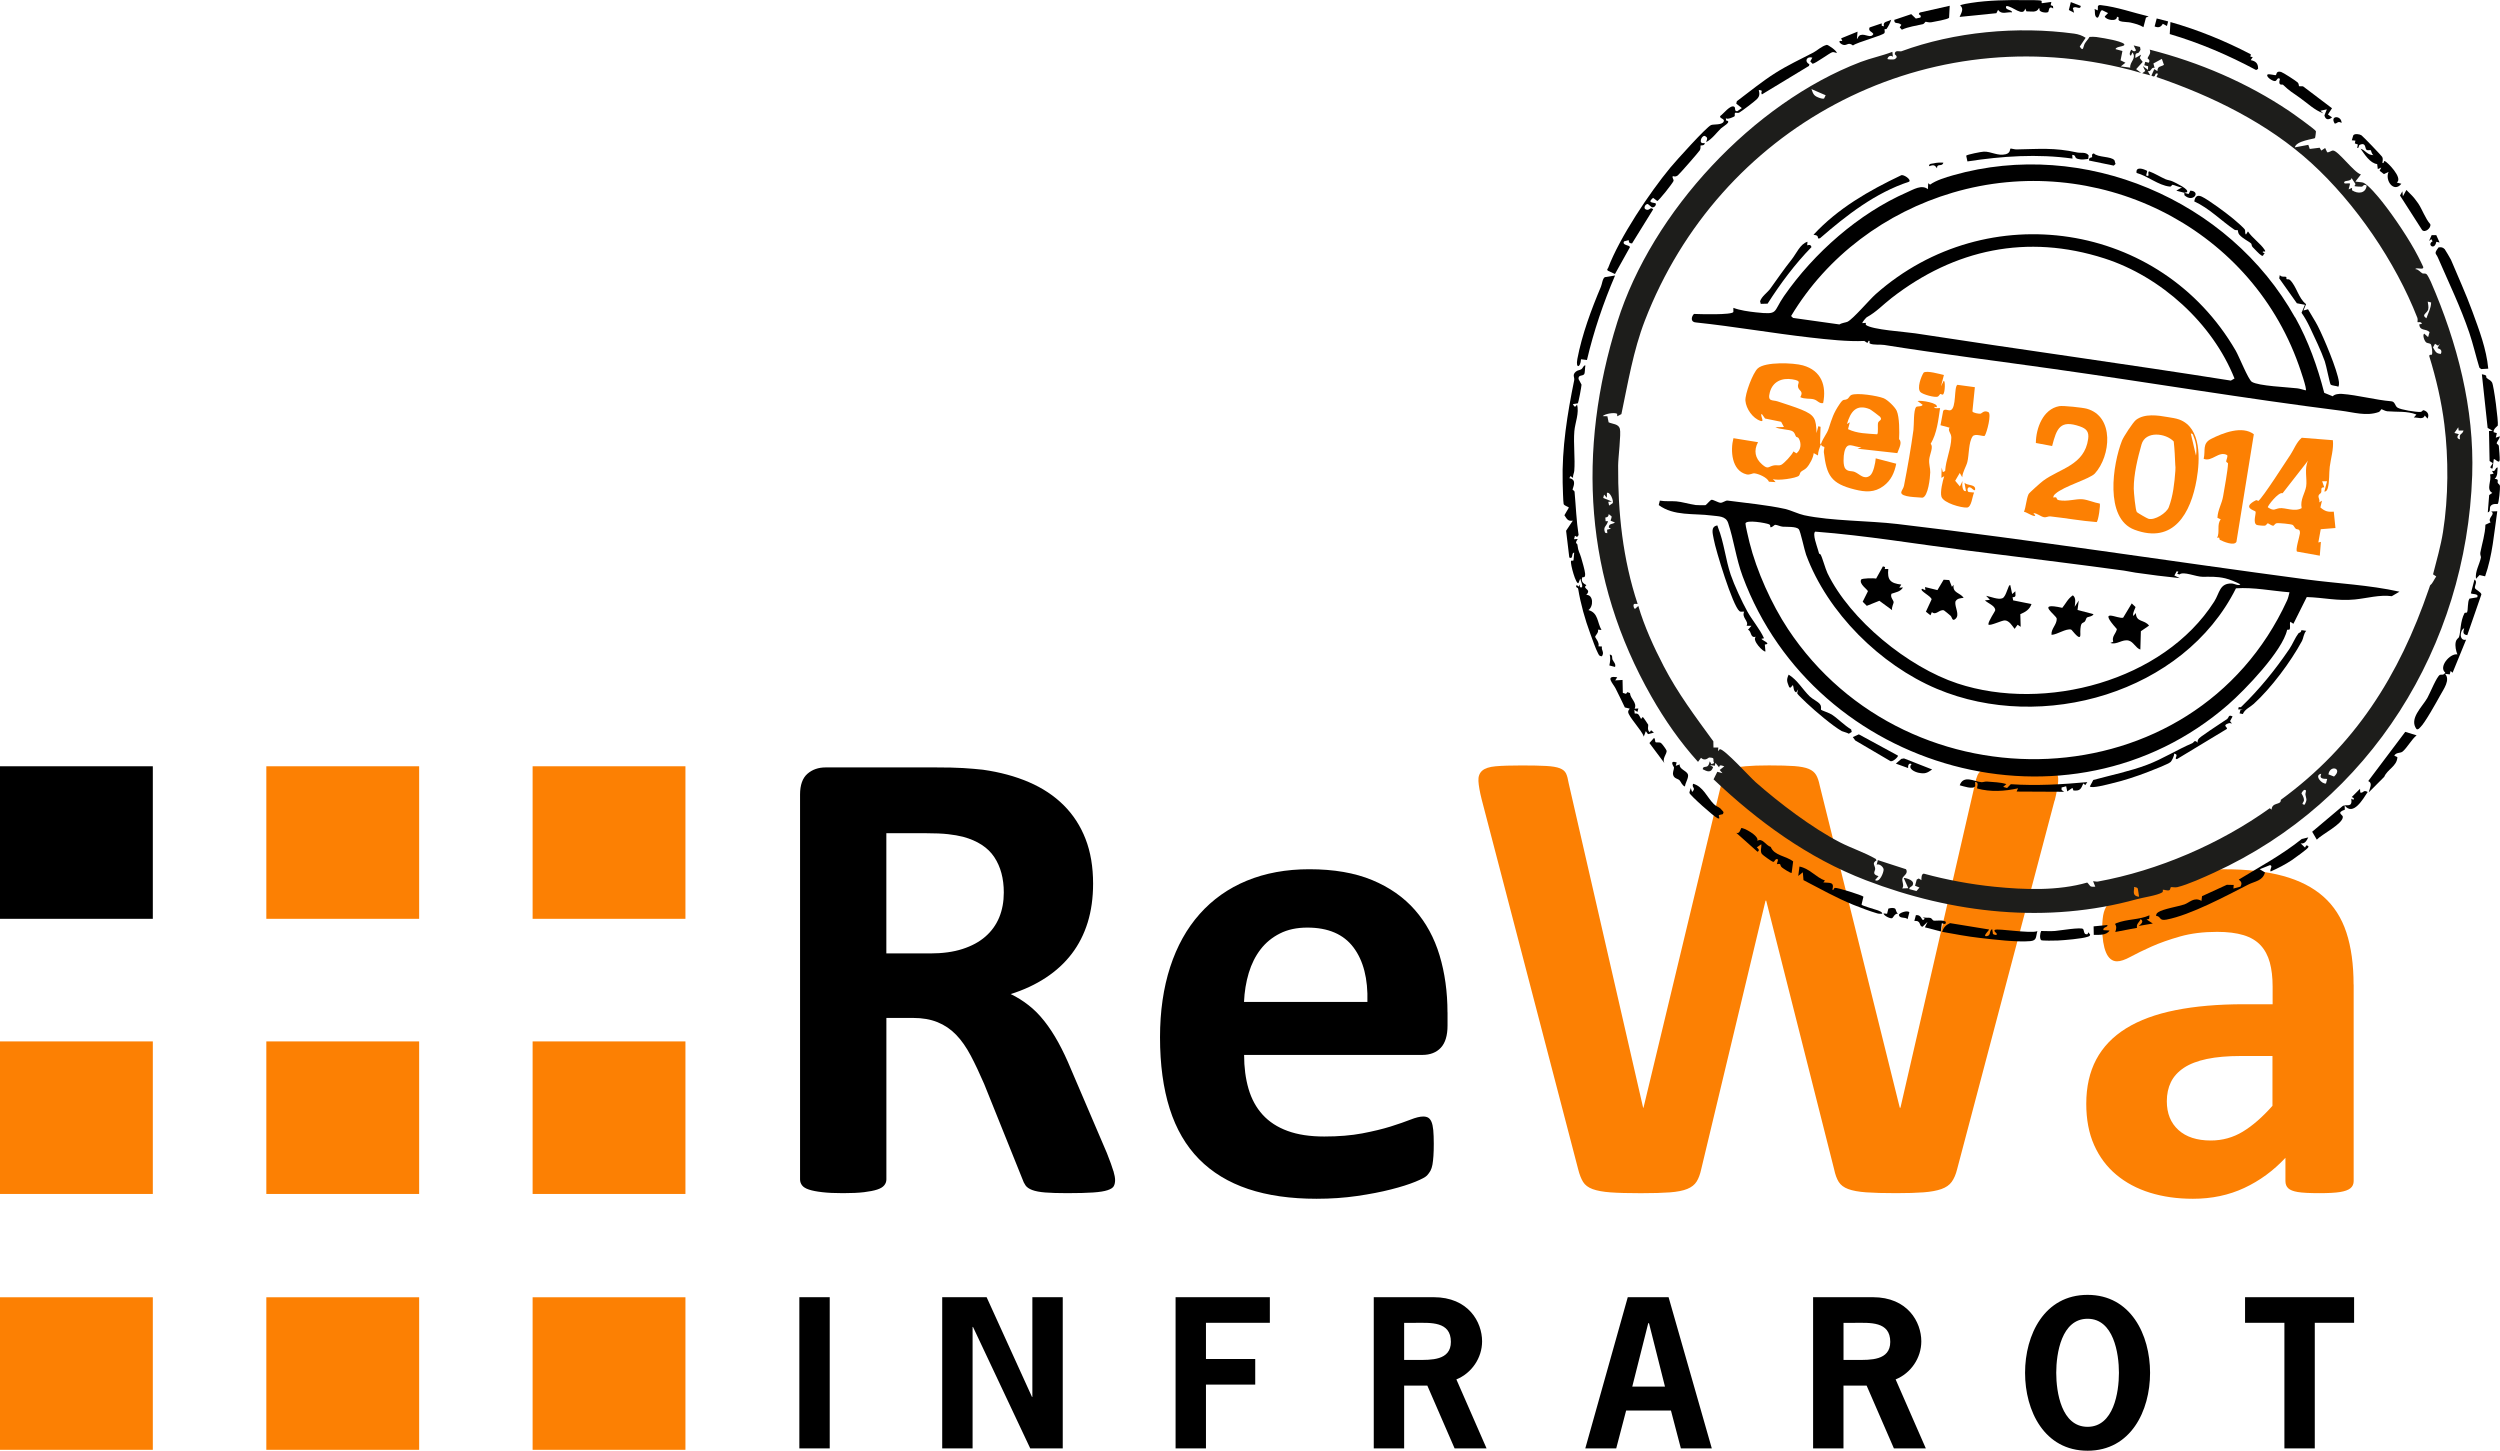 <svg xmlns="http://www.w3.org/2000/svg" id="Ebene_1" data-name="Ebene 1" viewBox="0 0 632.77 367.19"><defs><style>      .cls-1 {        fill: #1d1d1b;      }      .cls-2 {        fill: #fc8003;      }    </style></defs><g><g><path class="cls-2" d="M520.07,202.61c.5-2.05.79-3.66.87-4.85.09-1.19-.18-2.09-.79-2.7-.61-.6-1.6-.98-2.95-1.12-1.36-.14-3.25-.21-5.69-.21-2.6,0-4.62.07-6.07.21-1.44.14-2.54.39-3.32.75-.78.36-1.3.86-1.58,1.49-.28.64-.5,1.4-.66,2.28l-18.86,81.91h-.17l-20.27-81.58c-.22-1.1-.52-1.99-.91-2.65-.39-.66-1.01-1.17-1.87-1.53-.86-.36-2.08-.59-3.65-.71-1.58-.11-3.7-.17-6.36-.17-2.49,0-4.48.07-5.98.21-1.5.14-2.67.39-3.53.75-.86.36-1.47.87-1.83,1.54-.36.66-.65,1.52-.87,2.57l-19.6,81.58h-.09l-18.85-82.16c-.17-1.05-.39-1.87-.66-2.45-.28-.58-.81-1.02-1.58-1.32-.78-.3-1.92-.5-3.45-.58-1.52-.09-3.59-.13-6.19-.13-2.82,0-5.02.07-6.6.21-1.58.14-2.71.51-3.41,1.12-.69.61-1.01,1.48-.95,2.61.06,1.13.33,2.7.83,4.68l24.42,93.6c.33,1.33.75,2.39,1.24,3.19s1.3,1.41,2.41,1.82c1.11.41,2.62.69,4.53.83,1.91.14,4.47.21,7.68.21,3.04,0,5.5-.07,7.35-.21,1.85-.14,3.33-.43,4.4-.87,1.08-.44,1.87-1.06,2.37-1.87.5-.8.88-1.83,1.16-3.11l16.28-67.98h.17l17.19,67.98c.28,1.33.66,2.39,1.16,3.19s1.3,1.41,2.41,1.82c1.1.41,2.61.69,4.52.83,1.91.14,4.44.21,7.6.21,2.82,0,5.15-.07,6.98-.21,1.82-.14,3.32-.42,4.48-.83,1.16-.41,2.04-1.02,2.61-1.82.58-.8,1.04-1.86,1.37-3.19l24.67-93.35ZM595.71,249.2c0-5.08-.61-9.48-1.82-13.18-1.22-3.7-3.16-6.73-5.82-9.08-2.65-2.35-6.05-4.09-10.17-5.22-4.13-1.13-9.09-1.7-14.91-1.7-3.26,0-6.43.26-9.51.79-3.07.52-5.91,1.2-8.51,2.03-2.6.83-4.88,1.73-6.81,2.7-1.94.97-3.29,1.85-4.07,2.65-.78.8-1.3,1.7-1.58,2.69-.28,1-.42,2.35-.42,4.07,0,1.27.09,2.43.25,3.48.17,1.05.4,1.93.71,2.65.3.72.69,1.27,1.16,1.66.47.38,1.01.58,1.62.58.89,0,2.04-.39,3.45-1.16,1.42-.77,3.17-1.63,5.27-2.57,2.11-.94,4.53-1.79,7.27-2.57,2.74-.77,5.85-1.16,9.35-1.16,2.66,0,4.89.28,6.69.83,1.8.55,3.24,1.41,4.32,2.57,1.08,1.16,1.85,2.61,2.33,4.35.47,1.74.71,3.77.71,6.1v4.47h-7.22c-6.59,0-12.38.5-17.36,1.5-4.98.99-9.15,2.53-12.5,4.6-3.35,2.08-5.87,4.7-7.56,7.87-1.69,3.18-2.53,6.93-2.53,11.23,0,3.98.66,7.46,1.99,10.45,1.33,2.98,3.2,5.49,5.61,7.5,2.41,2.02,5.26,3.54,8.55,4.56,3.29,1.02,6.91,1.53,10.84,1.53,4.76,0,9.09-.91,13-2.74,3.9-1.82,7.38-4.36,10.42-7.63v5.89c0,.77.24,1.38.71,1.82.47.44,1.27.76,2.41.95,1.13.19,2.95.29,5.44.29,2.33,0,4.09-.1,5.27-.29,1.19-.19,2.06-.51,2.61-.95.55-.44.83-1.05.83-1.82v-49.74ZM575.19,279.88c-2.55,2.87-5.05,5.06-7.52,6.55-2.46,1.49-5.16,2.24-8.1,2.24-3.49,0-6.22-.88-8.18-2.65-1.96-1.77-2.95-4.2-2.95-7.29,0-1.82.35-3.44,1.04-4.85.69-1.41,1.79-2.61,3.28-3.61,1.5-.99,3.44-1.74,5.82-2.24,2.38-.5,5.26-.75,8.63-.75h7.97v12.6Z"></path><path d="M281.81,296.42c-.28-.97-.83-2.5-1.66-4.6l-9.05-21.14c-1.05-2.54-2.13-4.82-3.24-6.84-1.11-2.02-2.28-3.81-3.53-5.39-1.25-1.58-2.57-2.92-3.99-4.02-1.41-1.11-2.92-2.05-4.52-2.82,3.32-1.05,6.28-2.43,8.89-4.15,2.6-1.71,4.79-3.73,6.56-6.05,1.77-2.32,3.11-4.96,4.03-7.92.91-2.95,1.37-6.23,1.37-9.82,0-4.25-.63-8.03-1.91-11.32-1.27-3.28-3.12-6.14-5.53-8.54-2.41-2.4-5.34-4.35-8.8-5.84-3.46-1.49-7.35-2.54-11.67-3.15-1.49-.17-3.15-.3-4.98-.42-1.83-.11-4.15-.16-6.98-.16h-27.82c-1.83,0-3.37.53-4.61,1.61-1.24,1.08-1.87,2.84-1.87,5.26v97.41c0,.55.17,1.05.5,1.49.33.44.91.81,1.74,1.08.83.28,1.95.5,3.37.66,1.41.17,3.17.25,5.27.25s3.93-.08,5.32-.25c1.39-.17,2.49-.39,3.32-.66.83-.27,1.43-.63,1.79-1.08.36-.44.54-.94.54-1.49v-40.87h6.81c2.33,0,4.37.36,6.15,1.08,1.77.72,3.34,1.78,4.7,3.19,1.36,1.41,2.58,3.16,3.69,5.26,1.11,2.1,2.24,4.5,3.41,7.21l9.64,23.96c.22.67.5,1.23.83,1.7.33.47.9.86,1.7,1.16.8.3,1.89.51,3.28.62,1.38.11,3.24.17,5.56.17,2.77,0,4.96-.06,6.56-.17s2.82-.3,3.65-.58c.83-.27,1.36-.62,1.58-1.03.22-.42.33-.93.33-1.54,0-.55-.14-1.31-.42-2.28M252.91,232.2c-.78,1.88-1.94,3.5-3.49,4.85-1.55,1.36-3.49,2.4-5.81,3.15-2.32.75-5.04,1.12-8.14,1.12h-11.13v-30.43h9.8c2.49,0,4.44.09,5.85.25,1.41.16,2.67.38,3.78.66,3.65,1,6.28,2.71,7.89,5.14,1.61,2.43,2.41,5.42,2.41,8.96,0,2.32-.39,4.42-1.16,6.3M366.37,256.25c0-5.19-.67-10.01-2-14.43-1.33-4.42-3.41-8.25-6.23-11.48-2.83-3.23-6.44-5.76-10.84-7.59-4.4-1.82-9.7-2.74-15.9-2.74-5.87,0-11.14.97-15.82,2.9-4.68,1.93-8.65,4.74-11.92,8.42-3.27,3.67-5.76,8.15-7.48,13.43-1.71,5.28-2.57,11.21-2.57,17.78,0,6.91.82,12.93,2.45,18.08,1.63,5.14,4.11,9.4,7.43,12.77,3.33,3.37,7.46,5.88,12.42,7.55,4.96,1.66,10.73,2.48,17.32,2.48,3.65,0,7.08-.24,10.3-.71,3.21-.47,6.07-1.02,8.55-1.66,2.49-.63,4.54-1.28,6.15-1.94,1.61-.66,2.59-1.19,2.95-1.58.36-.39.65-.79.88-1.2.22-.41.38-.92.5-1.53.11-.61.19-1.34.25-2.2s.09-1.89.09-3.11c0-1.39-.05-2.53-.13-3.44-.09-.91-.24-1.62-.46-2.12-.22-.5-.5-.84-.83-1.04-.33-.19-.75-.29-1.24-.29-.83,0-1.91.26-3.24.79-1.33.52-3,1.1-5.02,1.74-2.03.63-4.42,1.21-7.19,1.74-2.77.52-5.98.79-9.63.79s-6.69-.47-9.26-1.41c-2.58-.94-4.68-2.31-6.32-4.11-1.63-1.79-2.82-3.98-3.57-6.55-.75-2.57-1.12-5.43-1.12-8.58h45.1c1.99,0,3.56-.61,4.69-1.82,1.13-1.21,1.7-3.09,1.7-5.64v-3.31ZM314.87,253.6c.11-2.59.51-5.04,1.2-7.34.69-2.29,1.69-4.28,2.99-5.97,1.3-1.69,2.93-3.03,4.9-4.02,1.96-1,4.28-1.49,6.94-1.49,5.26,0,9.15,1.67,11.67,5.01,2.52,3.35,3.7,7.94,3.53,13.8h-31.23Z"></path></g><g><path d="M210.01,328.33h-7.69v38.27h7.69v-38.27ZM238.48,328.33v38.27h7.69v-30.75h.1l14.49,30.75h8.23v-38.27h-7.69v25.24h-.1l-11.48-25.24h-11.24ZM321.41,328.33h-23.86v38.27h7.69v-16.14h12.47v-6.49h-12.47v-9.15h16.17v-6.49ZM347.71,328.33v38.27h7.69v-15.89h5.87l6.9,15.89h8.09l-7.64-17.46c3.89-1.58,6.51-5.46,6.51-9.64,0-4.87-3.45-11.17-12.27-11.17h-15.13ZM355.4,344.22v-9.4h2.86c3.79,0,8.97-.44,8.97,4.82,0,4.77-5.12,4.57-8.47,4.57h-3.36ZM422.35,328.33h-10.35l-10.75,38.27h7.83l2.51-9.59h11.34l2.51,9.59h7.83l-10.94-38.27ZM421.42,350.96h-8.28l4.04-16.04h.2l4.04,16.04ZM458.91,328.33v38.27h7.69v-15.89h5.86l6.9,15.89h8.08l-7.64-17.46c3.89-1.58,6.5-5.46,6.5-9.64,0-4.87-3.45-11.17-12.27-11.17h-15.13ZM466.61,344.22v-9.4h2.86c3.79,0,8.97-.44,8.97,4.82,0,4.77-5.13,4.57-8.48,4.57h-3.35ZM528.38,327.74c-10.94,0-15.82,10.09-15.82,19.73s4.88,19.72,15.82,19.72,15.82-10.08,15.82-19.72-4.88-19.73-15.82-19.73M528.38,333.79c6.6,0,7.94,8.76,7.94,13.68s-1.33,13.67-7.94,13.67-7.93-8.76-7.93-13.67,1.33-13.68,7.93-13.68M595.84,328.33h-27.6v6.49h9.96v31.78h7.69v-31.78h9.95v-6.49Z"></path><rect y="193.95" width="38.68" height="38.61"></rect><rect class="cls-2" y="263.59" width="38.68" height="38.61"></rect><rect class="cls-2" y="328.35" width="38.68" height="38.61"></rect></g><g><rect class="cls-2" x="67.41" y="193.95" width="38.68" height="38.61"></rect><rect class="cls-2" x="67.41" y="263.59" width="38.68" height="38.61"></rect><rect class="cls-2" x="67.41" y="328.35" width="38.68" height="38.61"></rect><rect class="cls-2" x="134.81" y="193.95" width="38.68" height="38.61"></rect><rect class="cls-2" x="134.81" y="263.59" width="38.68" height="38.61"></rect><rect class="cls-2" x="134.81" y="328.35" width="38.68" height="38.61"></rect></g></g><g><path class="cls-1" d="M541.37,13.28c-.41.38-1.01-.18-.88,1.4l1.45-.85-.35.85.74.99-1.66,1.84,1.29.96c-1.76-.55-3.55-.99-5.35-1.41-50.73-11.86-101.47,15.34-120.29,64.1-2.93,7.6-4.26,15.71-5.93,23.65l-1.05.56-.03-.64c-.69-.39-3.03-.04-3.66.6l1.19.03.31,1.53c.97.46,2.51.37,2.85,1.64s-.43,7.28-.44,9.31c-.07,11.92,1.18,23.69,4.94,35.03l-.69-.03c-.69-.07-.23,1.42.06,1.25l.8-.72c1.51,5.16,3.93,10.44,6.41,15.22,3.54,6.83,8.05,12.84,12.58,19.05l.03,1.57h1.23s-.08.92-.08.92l.47-.52c1.25.05,7.61,7.09,9.07,8.38,6.01,5.29,14.23,11.53,21.29,15.19,2.95,1.52,6.21,2.55,9.1,4.22l.2.36c-1.26.73-.4,1.23-.35,2.13.04.62-.97,1.38.85,1.87l-.88,1c1.18.75,2.16-1.91,2.17-2.65,0-.61-1.04-1.59-1.76-1.26l.3-1.15,7.13,2.31c.66,1.09-.7,1.66-.89,2.25-.27.82.56,1.88-.09,2.61l1.55-.05-1.16-2.62c.87.08,2.93.68,2.24,1.9-.2.36-.84.37-.82.94l1.82.49.75-.89-1.12-.45.43-1.57.51-.27.67.42c0-.5-.02-1.63.62-1.64,5.75,1.57,11.91,2.71,17.84,3.31,7.65.77,16.13,1.07,23.51-1.06.87.82.45,1.17,2.04,1.04l-.56-1.38c.38,0,.85.16,1.21.09,15.24-2.78,30.96-9.56,43.51-18.56l.46.35c.12-1.99,2.47-1.06,2.33-2.47,18.81-13.73,29.97-31.46,37.48-53.38.53-1.56.24-.67.76-1.37.4-.55.7-1.23,1.11-1.79l-.81-.54c.89-3.49,1.96-7.19,2.52-10.74,1.39-8.75,1.41-18.64.35-27.16-.72-5.85-2.09-11.67-3.82-17.3-.03-.6.49-.23.64-.42.26-.33-.02-2.12-.18-2.49-.19-.44-.85-.32-1.22-.57-.42-.28-1.04-1.83-.54-2.25l1,.88.37-1.26c-.96-.98-2.47-.19-2.61-1.96l.65-.13c-.08-.68-1.02-.33-1.1-.44-.03-.05.13-.69-.03-1.09-5.54-14.2-15.69-29.01-26.78-39.13-11.1-10.14-25.15-16.99-39.25-21.82l.38-.83c-1.12-.44-.28,1.26-1.67.48l.74-1.65.79.51c.03-1.34.76-1.03,1.65-1.58l-.53-1.52-2.14,1.16.3,1.13c-.91-.34-.81,1.12-1.74.79l.64,1.09-2.02-.53.76-.57-.6-1.24,1.29.95.03-.92-.96-.25.23-.86.87.23c.56-.68-.32-1.07-.29-1.13.22-.65.97-1.17.55-2.19,12.55,3.21,24.66,8.36,35.41,15.61.85.57,6.54,4.63,6.66,5.03.04.14-.16,1.68-.23,1.75-.22.22-4.8.68-5.1,2.35l3.41-.64.36,1.04,2.51-.31.41.72.98-.65.5,1.06c.35.19,1.03-.41,1.48-.42,1.3-.03,5.33,5.6,7.07,6.05l-1.39,1.79c.04.09,1.56.14,1.92.27,1.29.46,3.91,3.65,4.9,4.91,2.97,3.76,6.88,9.55,9.05,13.79.2.4,1.28,2.52,1.3,2.66.14.93-1.79-.04-1.99.55.82.05,1.15.71,1.75,1.06.29.17.74-.13,1.15.29.24.25.84,1.46,1.02,1.87,6.7,15.43,11.02,32.02,10.46,48.93-1.45,43.3-25.75,82.49-65.31,100.59-2.55,1.17-6.71,3.06-9.34,3.69-.57.14-1.48-.08-1.61,0-.16.09-.11.65-.43.78-.47.18-1.4-.21-1.63-.13-.03.01.17.47-.18.69-1.22.76-4.78,1.26-6.37,1.7-22.74,6.31-46.61,3.65-68.61-4.8-14.65-5.62-27.25-14.85-38.54-25.53l.95-1.91,1.31.35-.71-.81,1.17-.92c-.62-.18-1.21-.57-1.31.27l-.93-1.16-.16.74-1.22-.17.79.51c-.48,1.52-1.47,1.17-2.62.55.02-.91.86-.36,1.32-.89.26-.3.35-.74.45-1.12l.43.73.68-.29c-.51-.93.45-1.36-1.26-1.4-.21,0-1.01,1.05-2.07.08l-.75,1.02c-4.55-5.04-8.41-10.59-11.77-16.48-16.99-29.79-18.92-62.15-8.64-94.9,8.75-27.91,34.45-55.4,61.57-65.77,2.62-1,5.41-1.55,8.03-2.57l.13,1.26c-.51-.5-1.24-.16-1.38.56.08.12,1.51.18,1.75.07,1.27-.59.11-1.19.11-1.28-.05-1.19,1.31-.62,1.67-.75,13.44-4.93,29.33-6.42,43.71-4.47,1.05.14,2.05.47,2.93,1.06l-1.49,2.22c.95,1.53.88-.1,1.27-.76.35-.59.87-1.08,1.2-1.68.57-.04,1.18-.06,1.74.02,1.16.17,2.97.47,4.09.73.61.14,2.71.64,2.95,1.08.38.67-2.13.5-2.18,1.27l1.73.46-.47,2.36,1.23.61-1.17.93,2.39.32c-.21-1.45,1.71-2.34.55-3.87l-.37.83c-.65-.12-.1-1.37.1-1.51.05-.04.67.8,1.18.15l-.59-1.23,1.61.39.12.7c-.13.24-.24.5-.45.69ZM595.9,47.09s.34-.33.27-.54l-.97-1.49c-.06.84-1.6.62-1.79.92-.53.84,1.2.22,1.41.52l-.37,1.44.87-.39v.61c1.47.97,3.46.85,3.7-1.18-.78-.51-.89.23-1.23.27-.29.03-1.79-.06-1.88-.16ZM462.09,24.11l-3.6-1.56c.48,1.38.65,1.77,2.17,2.28.35.12.65.18,1.02.12l.41-.84ZM615.35,76.56l-.87-.22c.07.63.29,1.42.1,2.04-.28.92-1.83,1.29-.44,2.18.47-1.37,1.14-2.42,1.2-4.01ZM616.96,88.1l.59-1.08-.46.48-.77-.49-.51.92c.58.94.71,1.59,2,1.64.53-1.29-.74-1.31-.85-1.46ZM622.31,108.95l-.1-.8-.99,1.44,1.16.31c-.51.51-.61,1.12.27,1.3-.32-1.63.57-1.09.89-2.23h-1.23ZM407.07,127l.21.97.89-.6c.36-.58-.67-3-1.44-2.62l-.02,1.23-.71-.8-.21.85,2.21.92-.94.06ZM407.91,130.67s-.57-.38-.73-.55c-.06.63-.28.79-.86.87l.07.93h.61c-.36,1.38-1.34,1.33-.75,2.9l.57.15-.06-.9.98-.25-.54-.29c0-1.12.85-.73,1.56-1.29l-1.11-.44c.05-.34.34-.82.24-1.12ZM589.34,196l1.42.55c2.31-2.08-1.02-3.08-1.42-.55ZM587.37,196.65c-.07-.23.11-.56.15-.81-1.93.36.21,2.71,1.21,2.47l.3-1.15c-.05-.08-1.46.12-1.66-.51ZM583.64,200.07c-.4-.53-1.06.47-1.12.74-.02.09.64.82.63,1.75,0,.49-.93,1.03.17,1.12.77-1.4.37-1.5.2-2.56-.04-.22.21-.95.13-1.06ZM541.01,224.78c-.21-.21-.54-.18-.8-.27-.14,1.27-.49,2.28,1.21,2.47-.11-.41-.23-2.03-.4-2.2Z"></path><path d="M607.3,149.78l-1.92,1.12c-3.07-.42-6.31.53-9.33.83-4.37.44-7.89-.48-12.19-.61l-3.38,6.77-.78-.52c-.25.58.09,1.38-.18,1.92-.1.2-.6,0-.64.16-1.13,5.26-10.62,15.16-14.92,18.9-40.15,34.97-104.51,17-122.88-32.47-1.66-4.46-2.25-9.28-3.67-13.51-.61-1.82-2.44-1.65-4.2-1.89-4.51-.59-9.53.19-13.37-2.64l.28-1.13c1.38.25,2.77.08,4.16.19s3.13.67,4.94.93c.27.04,2.21.07,2.41.04.26-.04,1.25-1.34,1.59-1.37.44-.04,1.71.75,2.27.76s1.28-.62,1.76-.56c4.61.61,10.03,1.11,14.59,2.12,1.38.31,3.36,1.28,4.8,1.59,6.89,1.48,16.3,1.36,23.59,2.22,34.58,4.07,69.11,9.46,103.62,14.04,7.81,1.04,15.74,1.37,23.46,3.09ZM452.5,159.14c30.57,46.25,102.93,43.94,126.37-7.15.31-.67.44-1.38.62-2.08-4.48-.34-9.05-1.31-13.55-1-13.25,26.53-49.09,36.66-75.68,25.45-14.35-6.05-27.71-19.29-33.12-33.95-.43-1.16-1.43-6.03-1.87-6.49-.68-.7-3.03-.54-4.03-.61-.67-.05-1.33-.45-1.95-.48-.18,0-.72.68-1.16.62-.16-.02.15-.52-.39-.75-.81-.34-5.78-1.22-5.95-.2-.05.31.85,4.12,1.02,4.8,1.79,7.2,5.62,15.68,9.7,21.85ZM567.05,147.89c-1.16-.59-2.56-1.21-3.82-1.51-2.1-.5-3.81-.39-5.73-.39-1.69,0-4.85-1.45-5.85-.6l-.58-.15.3-.54-.43-.11-.59,1.08,1.37.66c-3.74-.38-7.48-.85-11.21-1.39-1.14-.17-2.2-.42-2.94-.52-13.11-1.78-26.3-3.39-39.47-5.06-12.88-1.63-25.71-3.81-38.65-4.8-.76.54.46,3.73.69,4.57.51,1.88.23.57.69,1.28.38.58,1.19,3.56,1.71,4.65,5.76,11.9,20.43,23.81,32.95,27.94,22.09,7.28,52.11-.6,64.95-20.74,1.39-2.19,1.33-4.66,4.42-4.57.68.02,1.78.7,2.19.2Z"></path><path d="M580.92,80.32c3.33,5.96,5.67,12.51,7.36,19.11l2.15.87c.49-.56,1.62-.65,2.36-.6,3.98.3,8.43,1.53,12.47,1.87.99.09.89,1.18,1.58,1.61.88.55,4.62,1.13,5.74,1.09.58-.02.52-.57.98-.4.98.35,1.32,1.16.87,2.09l-.71-.8c-.39,1.19-1.8.43-2.76.52l.66-.76c-2.38-.93-4.94-.6-7.4-.82-.48-.04-1.39-.55-1.46-.52-.13.05-.32.58-.68.71-3.12,1.12-6.4.06-9.5-.33-24.34-3.07-48.64-7.16-72.86-10.58-14.2-2.01-28.58-3.8-42.82-6.07-.92-.15-2.77.06-3.6-.35-.34-.17.2-.71-.32-.71l-.33.56-.78-.51c-4.09.2-9.25-.37-13.68-.87-9.66-1.1-19.25-2.79-28.92-3.81-1.41-.06-1.24-1.43-.51-2.16,1.34.06,9.58.31,9.97-.49v-1.05c1.58.62,3.92.95,5.69,1.14,5.88.63,4.23.06,7.13-4.12,7.58-10.91,18.9-20.91,31.12-26.26,1.63-.71,3.75-2.05,5.29-.79l.09-1.52.46.37c1.53-1.1,3.95-1.84,5.82-2.37,33.1-9.45,69.89,6.15,86.57,35.99ZM583.6,98.81c.41-.23-1.49-5.63-1.77-6.42-12.6-35.49-51.6-54.24-87.58-43.63-16.94,5-31.78,16-40.91,31.23l.5.48,11.74,1.65c.56-.39,1.68-.5,2.04-.68,1.47-.73,5.49-5.53,7.16-7.01,28.13-24.88,72.11-18.41,91.1,14.33.83,1.43,3.18,7.33,4.08,7.89,1.71,1.06,8.99,1.34,11.51,1.64.73.09,1.43.36,2.14.52ZM472.26,82.23c1.59,1.25,9.98,1.75,12.49,2.14,26.62,4.11,53.33,7.75,79.9,11.96l.92-.53c-5.56-13.96-18.59-25.79-32.94-30.4-19.55-6.28-37.94-2.32-53.85,10.02-2.33,1.81-3.77,3.48-6.31,4.89-.12.07-1.18,1.23-1.09,1.48l.8-.07c.17.03,0,.44.08.5Z"></path><path class="cls-2" d="M460.9,112.39c-.35.96-.73,1.84-.76,2.89l-1.08-.59c-.09,1.11-1,2.89-1.84,3.75-.45.46-.96.61-1.39.98-.26.23-.28.78-.51.99-.69.64-5.52,1.36-6.61.82l.71.8-1.68-.1c-.45-1.09-2.62-2.01-3.7-2.13-.48-.05-1.14.47-1.97.27-3.81-.94-4.13-6.06-3.32-9.16l6.22,1.01c-1.12,2.09-.77,4.06,1.03,5.63,1.58,1.39,1.52.52,3.02.24.58-.11,1.28.11,1.77-.11.75-.34,2.8-2.54,3.14-3.42l.77.49c1.18-.91,1.3-2.61.55-3.84-.17-.28-.55-.24-.65-.39-.32-.46-.22-.89-.88-1.35-.72-.51-3.38-.46-4.36-1.04l2.17-.05-.71-1.32-4.07-.83-.83-1.17c-.56.37.87,2.16-.31,1.77-1.98-.64-3.66-3.07-3.83-5.1-.14-1.67,1.87-7.07,3.14-8.2,1.91-1.71,9.02-1.42,11.41-.75,4.66,1.3,6.02,5.12,5.12,9.55-1.04.17-1.37-.69-2.37-.96s-2.35,0-3.41-.55c.89-1.53-.29-1.53-.56-2.51-.29-1.08,1.19-1.57-1.46-2s-4.97.58-5.69,3.28c-.66,2.48.66,1.87,1.98,2.31,1.82.61,4.28,1.37,5.99,2.07,3.43,1.41,3.73,2.3,3.85,5.94l.45-1.73.57.15-.13,4.08c-.08.22.23.25.23.27.64-1.77,1.48-2.46,1.97-3.97.81-2.49,1.17-3.81,2.75-6.14,1.07-1.58,1.06-.78,1.99-1.31.32-.18.57-.82.95-.98,1.48-.65,6.65.2,8.19.81,1.02.41,2.88,2.21,3.32,3.19.72,1.62.7,5.41.6,7.19.91.78-.08,2.46-.45,3.52l-10.07-1.12,1.01-.35c-2.18-.05-3.63-1.71-4.34,1.18-.23.95-.4,3.53.28,4.26.74.81,1.54.44,2.38.81,1.26.54,2.3,2.03,3.81.93.89-.65,1.4-3.29,1.47-4.39l5.19,1.36c-.45,2.27-1.31,4.21-3.19,5.62-2.33,1.75-4.64,1.57-7.3.91-6.04-1.5-7.13-3.56-7.83-9.41-.05-.43.17-1.19.13-1.29-.11-.26-.69-.03-.87-.82ZM475.12,109.92c.36-.24.07-2.38.24-2.92.18-.61,1.2-.64.49-1.52-.12-.15-2.35-1.81-2.59-1.91-3.44-1.41-4.88.65-5.78,3.75l.72-.43-.45,1.73c2.36,1.14,4.81,1.1,7.36,1.3Z"></path><path class="cls-2" d="M548.71,105.57c.94.17,1.95.28,2.86.61,5.72,2.09,5.26,10.27,4.42,15.16-1.46,8.5-5.81,16.45-15.73,12.74-7.67-2.86-5.48-16.69-3.17-22.55.38-.97,2.78-4.65,3.54-5.24,2.18-1.68,5.55-1.17,8.08-.72ZM555.82,115.31c.26-1.5.05-3.3-.55-4.69-.18-.42-.13-.87-.76-.9l1.31,5.59ZM550.2,111.75c-2.05-2.17-7.17-2.74-8.16.73-.97,3.41-1.99,7.58-1.97,11.18,0,.85.43,5.58.79,5.96.21.22,2.56,1.58,2.91,1.68,1.6.48,4.6-1.45,5.16-2.9,1.09-2.86,1.44-6.09,1.67-9.22.08-1.08,0-.81-.02-1.47-.08-2.01-.17-3.97-.39-5.96Z"></path><path class="cls-2" d="M590.47,111.42c.23,2.27-.5,4.48-.79,6.7-.2,1.56-.05,3.96-.51,5.45-.13.43-.34.88-.86.85l.68-2.6h-1.23s.53,1.52.53,1.52c-1.15,0-.55.72-.8,1.33-.12.3-.63.37-.67.97-.03.37.44,1.01.17,1.52l.72-.42-.4,1.7c1.14.98,1.92,1.2,3.39,1.06l.42,4.15-3.72.3-.61,3.35.65-.14-.28,3.49-5.74-1.03c-.54-.25.66-3.97.71-4.61.1-1.28-.74-.92-1.03-1.16-.36-.31-.5-.8-.79-.98-.37-.23-3.6-.54-4.08-.43s-.61.64-.9.64c-.33,0-1.21-.64-1.31-.62-.26.03-.34.53-.83.6-.26.04-1.79-.09-2-.2-1.06-.53-.07-3.01-.3-3.38-.17-.29-3.57-.96.03-2.82.35-.18.63.18.68.14,1.14-.84,6.85-9.81,8.14-11.72.88-1.31,1.48-3.12,2.86-4.28l7.87.62ZM574,128.4c1.61,1.07,1.76.39,2.96.23,1.44-.19,3.85,1.01,5.61-.02-.44-2.15.87-3.77,1.14-5.51.29-1.84-.53-4.56.49-6.54l-6.46,8.28c-1-.44-3.88,3.3-3.73,3.55Z"></path><path class="cls-2" d="M513.45,125.06c.17-.34,3.14-2.97,3.66-3.35,4.27-3.17,10.49-3.91,11.42-10.61.26-1.85-.46-2.61-2.1-3.18-4.96-1.72-5.86.44-7.02,4.97l-4.12-.77c.04-3.75,1.8-8.57,5.92-9.32.97-.18,5.96.36,6.98.65,7.04,1.98,6.05,11.96,2.05,16.38-1.28,1.41-7.87,3.21-10,5.15-.32.29-.51.49-.54.95,1.36-.29.41.47,1.46.68,2.12.41,4.33-.43,6.01-.24,1.39.16,2.87.85,4.27,1.08.27.15-.34,4.52-.78,4.69-3.91-.29-7.83-1.02-11.72-1.44-.53-.06-.98.32-1.62.2-.84-.16-1.69-1.02-2.66-1.03l.47.58c-.08.65-2.44-1-2.85-.9.53-1.28.6-3.31,1.17-4.48Z"></path><path class="cls-2" d="M499.25,104.14c.17.39,1.61.61,2.01.57.34-.03.85-.97,2-.41.87.42-.35,5.16-.9,5.99-.28.31-2.47-.7-3.08.17-1.04,1.49-.88,4.72-1.33,6.48-.28,1.12-1.22,2.53-1.29,3.86l-.63-1.09-1.16,1.98,1.19,1.43.66-1.37c-.15.77-.09,2.78.88,2.54l-.37-2.1c.77.78,2.55.35,2.69,1.48.12.97-.82-.05-.99-.17-1-.66-1.19.81-.64,1.04l1.37.13c-.46.87-.63,3.74-1.81,3.8-1.46.08-5.96-1.15-6.46-2.76-.36-1.16.31-4,.71-5.18l-.72.42.06-2.61.31,1.17.58-.3c.15-2.8,1.51-5.6,1.56-8.42.02-1.19-.99-1.72-.45-2.54l-2.29-.62.68-3.64c.45-.66,1.29.03,1.86-.16,1.55-.51.82-5.89,1.74-6.43l4.42.6-.62,6.12Z"></path><path class="cls-2" d="M570.46,109.93l-4.4,27.21c-.59,1.11-3.33-.05-4.18-.5-.27-.14.13-.84-.71-.48.76-1.55-.15-3.34.92-4.7l-.84-.4c.08-1.99,1.13-3.57,1.44-5.46.33-1.95,1.18-6.53,1.24-8.27,0-.23-.47-.31-.46-.54.01-.5.42-1.04.26-1.59-2.14-1.2-3.86,1.8-5.96.93.51-2.2-.42-3.86,1.88-5.04,2.94-1.5,7.89-3.45,10.82-1.17Z"></path><path d="M399.55,95.95c0,.08.76,1.34.75,1.42-.02.47-.76,4.6-.96,4.73l-1.23.18c.4.83.61.83,1.04.12.63,2.07-.5,4.65-.67,6.75-.26,3.18.23,6.95-.02,10.04-.04.55-.4,1.15-.31,1.78l-.64-.48-.3.54c2.14.39.77,2.51.83,2.95,0,.05.47.16.5.56.33,3.63.45,7.29,1.02,10.9l-.39.47-.54-.3-.23.87.94-.06c-.89,1.26-.13,1.06-.09,1.44.24,1.94.55,1.85.96,3.31.27.93.96,3.27,1,4.07.06,1.3-.64.66-.73.92-.53,1.38.94,1.75,1.03,1.97.02.04-.37.3-.33.44.17.67,1.49.78.32,2,1.82-.07,1.87,2.94.54,3.84,2.53.71,2.2,3.13,3.31,5.04l-.9-.08c.26.73-.65,1.4-.71,1.84-.02.13,1.21,1.52.83,2.37l.91.07c-.27.96.69,1.33-.02,2.46-.73-.05-.71-.26-.99-.76-.55-.99-1.51-3.74-1.96-4.97-1.36-3.69-2.44-7.53-3.07-11.37-.06-.36-.81-.23-.36-.94l.48.39.32-.49v.62c1.23.59.2-1.61.09-2.13l-.45,1.12c-.61.49-2.09-4.78-1.9-5.61.03-.13.56.04.65-.16l.17-1.92c-.8-.07-.14,1.82-1.24,1.22l-.81-6.77,1.7-2.56c-1.32.2-1.5-.47-2.13-1.37l1.14-1.95c-.35-.29-1.17-.47-1.33-.88-.12-.31-.23-4.63-.25-5.42-.22-8.74,1.19-17.46,2.92-25.92.16-.77-.59-1.32.44-2.19.44-.38.97-.33,1.37-.6.45-.3.54-1.05,1.03-.95-.14.51-.08,1.82-.3,2.18-.38.61-1.57.06-1.44,1.3Z"></path><path d="M464.89,13.42c-.36-.09-.71-.29-1.11-.21-.58.12-4.39,2.95-5.01,2.93l-.58-.6.53-.95c-1.42-.44-2.11.98-.75,1.67l-.1.42-11.92,7.22c-.48-.77.64-.96-.79-1.12.23,1,.26,1.54-.47,2.31-.46.49-3.82,3.05-4.42,3.38-.49.27-.95-.08-1.12.13-.19.22.04.59-.12.83-.07.1-1.95,1.01-2.2.43l.06.64c1.64.23-.86,1.57-1.32,2.02-1.17,1.15-2.27,2.71-3.73,3.45.28-.84.5-1.14-.37-1.57-.86-.11-1.74,2.26,0,1.78.04.8-.92.54-1.06.68-.04.05.11.68-.16,1.16-.23.41-5.24,6.14-5.59,6.38-.44.31-.75.34-1.25.17-.28.48.34.83.15,1.28-.25.6-3.76,5.06-4.1,5.02l-1.05-.79c-1.18,1.06-.74,1.1.58,1.36.35.14-.06,1.2-.89,1.03l-1.02-.83c-.69-.03-1.11,1.03-.61,1.32,1.04.62,1.18-.81,1.96.03l-5.35,8.63c-.81-.09-.72-.18-.85-.84l-1.17.32c-.6,1.09,1.53.85,1.47,1.5l-3.77,6.76-1.82-.85c-.33-.37,0-.45.09-.69,2.88-7.67,10.45-19,15.74-25.39,1.28-1.55,9.16-10.33,10.33-10.78.65-.25,2.71.05,3.17-.86.41-.81-1.23-.76-.84-1.44.77-.52,2.56-2.92,3.52-2.33.42.26-.07,1.25.79,1.12l1.13-.78-1.41-1.13.15-.61c3.18-2.39,6.41-5.03,9.76-7.15,3.01-1.91,6.45-3.53,9.59-5.16,1.01-.52,2.1-1.64,3.41-1.95.29-.06,2.57,1.47,2.53,2.07Z"></path><path class="cls-2" d="M490.19,103.07s-1.37-.31-.22.26l1.08-.04c-.46,3.08-.77,6.34-2.39,9.06.8.67-.25,2.72-.36,3.92-.11,1.26.28,2.16.26,3.27-.03,1.36-.53,6.17-1.98,6.43-1.08-.15-5.48-.07-5.36-1.37.04-.4.58-1.03.69-1.63.88-4.52,1.78-9.57,2.4-14.15.17-1.25-.03-5.07.7-5.81.25-.25,1.46-.03,1.62-.56l-1.29-.95c.79-.24,5.49.48,4.84,1.57Z"></path><path d="M584.24,211.96c-.41.85-.9,1.71-1.93,1.5l1.11,1.07.29-.54c.33.01.79.11.46.57s-3.37,2.66-4.05,3.12c-1.67,1.12-3.55,2.08-5.4,2.9-.36-.45.73-1.53-.2-1.6l-2.57,1.03,1.33.81c-.55,2.14-2.59,2.24-4.2,3.06-5.66,2.89-14.61,7.71-20.73,8.88-1.99.38-1.27-.83-2.63-.95.05-.49.16-.66.56-.93,1.18-.81,5.04-1.44,6.57-1.95,1.34-.45,2.46-1.99,4.36-.91l.14-1.19,6.28-2.88,1.74.04-.08.91,1.79-.49c.46-.86.25-1.22-.43-1.78,5.4-3.28,11.01-6.31,15.95-10.28l1.66-.4Z"></path><path d="M618.77,63.06c.11.11,1.49,2.46,1.59,2.69,1.66,3.99,3.82,8.68,5.44,13.14,1.71,4.68,3.53,9.42,4,14.42l-1.79.11-.46-.37c-.89-2.91-1.57-5.92-2.54-8.8-2.25-6.62-5.22-12.72-7.97-19.08-.49-1.14-1.08-.87.17-2.55.69-.09,1.07-.05,1.55.44Z"></path><path d="M565.09,181.33l-.65,1.19.48.62c-.25-.06-.53-.17-.79-.09-1.83.57-.21.99-.5,1.45l-12.65,7.65c-.89-.12.74-1.16-.71-1.41.16.41-.6,1.87-.84,2.1-.59.56-4.59,2.09-5.64,2.5-3.06,1.19-6.31,2.25-9.5,3-.83.19-4.89,1.3-5.33.71l.87-1.63c4.53-1.24,9.21-2.18,13.61-3.84,3.92-1.47,7.56-3.81,11.43-5.46.49-.21.5-1.02,1.38-.14-.18-.96.74-1.42,1.44-1.93,1.94-1.41,4.03-2.7,6-4.06.52-.36.26-1.24,1.4-.64Z"></path><path d="M569.7,13.76l-.1.61.59.06-.51.79c1.31.25,1.9.89,1.86,2.22l-.5.29c-6.97-3.74-14.27-6.87-21.86-9.11l.18-3.04c7.03,1.99,13.88,4.79,20.34,8.17Z"></path><path d="M519.04,1.31l.58.22.07.62c-1.24-.87-1.05.72-1.29.9-.44.33-2.63.01-2.12-.86l-.28-.07c-.49,1.19-2.03.73-3.1.75l-.3-.72c-.52,2.28-3.23-.64-4.77-.63-.57,1.09,1.43.85,1.43,1.6-1.33-.14-2.63.67-3.54-.62l-.42.84-9.31.94c.42-.98,1.17-2.11.14-2.89.21-.27,2.27-.58,2.79-.66,4.34-.67,9.32-.76,13.54-.7.75.01,4-.07,4.28.2.07.07-.07.53.08.58l2.39-.32-.17.84Z"></path><path d="M434.84,133.49c1.52,3.78,1.92,8.15,3.21,11.96.87,2.57,2.86,6.87,4.2,9.29,1.22,2.22,3.16,4.43,4.24,6.81l-.65.14c.01.31,2.69,1.29.85,1.45l.16,1.74c-.48.28-3.56-2.9-2.42-3.72-1.52.43-1-1.4-2-1.76l.87-1-1.23-.02c.69-1.16-1.33-2.04-.61-3.56-.4-.08-.81.15-1.19-.14-1.7-1.29-6.03-15.47-6.51-18.22-.23-1.34-.88-3.18.92-3.47l.16.5Z"></path><path d="M528.33,197.94l-.53.77-.49-.42c-.63,1.45-.83,1.93-2.5,1.79l-.26-.66-1.31.89-.28-1.3-1.16.31v.62s.64.47.64.47l-12.02-.06.37-.82c-3.41.75-6.92.98-10.33.05-.2-.23.6-1.63-.52-1.65v1.05c-.48.93-3.12-.02-3.92-.22.96-2.71,3.73-.93,5.51-.78.41.03.89-.21,1.4-.16,1.64.16,3.32.14,4.89.64l-.8.71.99.28.94-.96c6.49.44,12.93.06,19.38-.53Z"></path><path d="M515.68,235.68c-.45,1.46-.07,2.37-1.82,2.53-3.28.3-9.28-.41-12.71-.81-3.21-.37-6.41-.97-9.59-1.55.38-1.13.95-1.72,2.01-2.2l9.87,1.61c.11.16-1.82,1.84-.6,1.69s.51-1.39,1.4-1.79l.17,1.07c-.13.32.78.43.82.42.74-.34-.94-.89-.27-1.3s9.06,1,10.71.33Z"></path><path d="M578.69,70.13c.07.06-.09.43.12.55.14.08.47-.14.83.21,1.64,1.6,2.14,4.67,4.05,6.09l-.67,1.61,1.16-.31c.78,1.41,1.71,2.76,2.45,4.2,1.51,2.93,4.99,11.16,5.38,14.22.05.43.02.78-.14,1.18-.49-.23-1.66-.24-1.97-.56-.21-.22-1.11-4.84-1.47-5.86-.96-2.71-2.52-5.93-3.76-8.57-.58-1.22-1.34-2.62-2.13-3.72l.86-2.02-2.04-.39-4.47-6.31.15-.83c.41.64,1.4.28,1.65.5Z"></path><path d="M483.21,45.99c-8.53,2.8-15.84,8.48-22.57,14.33l-.48.03c-.04-.81-.38-.79-1.15-.93,6.2-6.7,13.99-11.15,22.16-15.04.56-.35,2.69,1.07,2.04,1.61Z"></path><path d="M408.79,69.73c-2.96,6.9-5.4,14.07-7.12,21.39l-1.51-.19c-.11,2.2-1.4,2.45-.92-.07,1.17-6.18,3.55-12.56,5.97-18.29.3-.71.4-2.11,1-2.42l2.59-.42Z"></path><path d="M629.25,95.11c.07.06,0,.43.14.56.45.41,1,.51,1.36,1.12.47.79,1.65,9.99,1.46,10.92-.02.11-1.19.85-1.06,1.68l.82.24-.27,1.15,1.01-.35c0,.65-.7,1.24-.78,1.76-.03.22.49.3.54.71.07.56.27,3.1.22,3.54-.11,1.06-1.16-.37-1.49-.23l-.32,2.38c-1.22-.09,0-.95.05-1.37l-.8-.53-.15-7.59.94-.07-1.28-.72-1.46-13.58c.37.09.75.11,1.07.36Z"></path><path d="M528.53,40.24c-.96.1-1.63.25-2.62-.02s-.32-.97-1.41-1.02l.06.94c-8.83-1.24-17.83-.63-26.59.72l-.31-1.45c.12-.28,3.9-1.02,4.47-1.03,1.86-.05,3.5,1.16,5.52.66,1.28-.32,1.02-1.31,1.24-1.44.08-.04,1.05.23,1.48.22,5.73-.1,9.6-.51,15.36.77.94.21,2.23-.21,2.93.74l-.11.89Z"></path><path d="M626.44,148.86c.09.37,1.58,1,1.62,1.6l-3.57,10.3c-1.15-.11-1.09-.83-.78-1.75-1.14.45-1.34,3.35.48,2.9l-3.42,8.36-1-.88.5.44-.23.87-1.19-.16c1.43,1.5-.35,3.89-1.21,5.46-.95,1.72-3.88,7.01-5.05,8.09-.25.23-.52.67-.95.45-1.95-2.6,1.41-5.58,2.73-7.86.64-1.11,2.39-5.48,3.19-5.86.36-.17.95.21,1.36-.59-1.78-1.36,1.16-4.92,3.06-4.6-.36-.9-.62-2.12-.42-3.09.18-.87.74-1.01.83-1.28.46-1.35.29-3.95,1.39-6.06.11-.21.58-.03.66-.23.29-.69.07-2.63.6-3.45l1.94-.33c.61-1.02-1.41-.73-1.58-1.03l.91-3.47c.86.51-.02,1.56.12,2.13Z"></path><path d="M581.9,21.78c.18.18.85-.1,1.14.16l7.21,5.46-1.03,1.58,1.04.73c-.86.73-1.66.65-1.93-.5l.61-1.53-1.63.35.75.66c-2.26-.8-4.04-2.6-5.98-3.96-1.9-1.33-2.63-1.74-4.22-3.27-.21-.2-1.35.45-.79-1.51-.74-.49-.69.54-1.26.57-.66.04-2.45-1.17-1.84-1.69.49-.15,1.9.28,2.08.18.16-.09.02-1.17,1.32-.8.51.15,3.74,2.23,4.19,2.66.34.33.26.83.34.91Z"></path><path d="M461.93,222.85l-.44.5c1.62.18,2.86-.23,2.3,1.84.41.22.3-.36.64-.46.52-.15,7.03,1.9,7.22,2.23l-.48,2c.11.31,3.48,1.21,4.04,1.43.29.11,1.32.47,1.19.89-.47,0-.8.04-1.27-.1-1.68-.48-4.32-1.47-5.97-2.14-4.28-1.72-8.57-4.15-12.68-6.27l-.17-1.99-1.16.93.31-2.38c2.58.49,4.21,2.77,6.48,3.55Z"></path><path d="M583.73,159.66c-.66.69-.73,1.93-1.07,2.56-2.9,5.35-7.8,11.92-12.21,15.93-1,.91-2.23,1.32-2.77,2.58l-.83-.17.23-.87.65-.14h-1.23s.15-.59.15-.59c.2.06.47.1.63-.05,4.6-4.44,8.59-9.36,12.18-14.65.81-1.19,1.44-2.84,2.29-3.95.18-.23.66-.12.76-.82l1.22.18Z"></path><path d="M444.81,212.81c1.29-.8,2.09,1.16,3.39,1.56.85,2.21,3.86,2.24,5.66,3.66l-.38,2.91c-.22.14-2.09-1.08-2.45-1.38-.69-.57,0-1.09-1.29-.83l.3-1.16c-.74-.5-.76.6-1.25.58-.23-.01-2.6-1.68-2.83-1.99-.53-.72-.05-1.63-.16-2.48l-1.13.79c-.04.05,1.03.65.17,1.12l-5.38-4.8c.8.28.97-.59,1.26-1.19.45-.23,4.61,1.94,4.08,3.21Z"></path><path d="M568.21,58.16c.15.27-.07.89.26,1.2l.51-.79c1.01,1.6,3.23,3.11,4.2,4.64.57.9-.46.08-.48.65l.54.29c-.46.15-.28.84-.85.51-.61-.35-1.65-1.56-2.24-2.13-.27-.27-.24-.78-.34-.87-.62-.59-2.17-1.25-3.04-2.29-.34-.4-.3-1.03-.38-1.11-.06-.07-.56.08-.84-.12-3.36-2.28-6.36-5.42-10.16-7.16.18-1.15.71-1.76,1.86-1.23,1.77.82,6.35,4.25,8,5.62.61.51,2.69,2.27,2.97,2.79Z"></path><path d="M611.68,186.11c-1.26.98-2.44,3.2-3.58,4.13-.55.45-1.59.13-2.09,1.02l.79.38c-.09,2.29-2.56,3.09-3.33,4.98l-3.9,3.92c.17-1.05,1.09-2.27-.15-2.85l9.37-12.45,2.89.89Z"></path><path d="M487.39,5.51c-.17.07-.35.53-.71.61-1.79.41-3.61.64-5.31,1.4l-.54-.61.42-.62c-.93-.86-1.79.01-1.8-1.26l4.3-1.45,1.17,1.12,1.15-.26c.47-.84-.92-.55-.14-1.27l7.56-1.71-.16,3.04c-.38.44-3.67.97-4.5,1.14-.58.12-1.37-.16-1.43-.14Z"></path><path d="M632.08,129.4c-.81,5.53-1.21,11.18-3.08,16.47l-1.41-.32-.9.95c-.27-1.86.93-3.73,1.25-5.38.05-.26-.25-.72-.15-1.25.45-2.33,1.22-4.65,1.29-7.06l1.32-.61c-.97-1.08,1.41-2.07.12-2.74l1.56-.06Z"></path><path d="M602.98,39.77c.21.46.09.99.02,1.46.47.26.28-.55.59-.47.57.14,4.74,4.33,3.05,5.44l1.16.31c-1.87,2.4-4.23-.85-3.23-3.01l-1.18.57-1.09-.85.41-.82-.87.39-.16-1.26c-1.8-.21-3.17-2.45-4.2-3.89,1.27.37,1.63,1.61,3.28,1.63-.44-.18-.62-1.16-.67-1.21-.25-.19-.79.13-1.13-.17-.41-.36-.08-1.92-1.65-1.26-.45.19-.15,1-.69.78l.17-.84-.76-.27.14-.71-.91-.08.37-1.25c.33-.51,1.55-.33,2.04-.04.33.19,5.18,5.22,5.33,5.57Z"></path><path d="M460.93,179.65c.06.14,2.11.8,2.73,1.22,1.65,1.11,3.13,2.71,4.88,3.75l.15.64-.74.45c-.39-.26-1.56-.54-1.78-.66-2.33-1.32-6.64-4.98-8.86-7.07-.33-.31-2.34-2.23-2.39-2.4-.09-.35.16-.76.22-1.11l-.52.79c-.72-.31-.62-1.4-.78-1.74-.2-.41-.52,1.03-1.01.35-.47-1.3-.78-1.65-.11-3.11,2.25,1.36,3.51,3.75,5.37,5.54.68.66,2.07,1.29,2.55,1.93.5.68.17,1.18.28,1.43Z"></path><path d="M409.33,171.43l-.51.79,1.86-.12.07,3.27.81.25.34-.44.66.24c.11,1.52,1.87,2.39,1.18,3.96l.94-.06-.23.87-.79-.51.1.93c1.07-.15,1.14.58,1.61,1.36l.43-.51c.11.05,1.33,1.84,1.38,1.98.07.22-.36,1.37.4,1.88l.31-.5.73.61-1.5.39-.55-.77-.52,1.4c-.41-1.52-3.96-5.13-3.95-6.27,0-.38.24-.53.4-.82l-1.24-.3c-.75-1.61-1.55-3.22-2.35-4.82-.58-1.16-2.84-3.38.42-2.81Z"></path><path d="M543.86,4.15l-.7.3-.64,2.43c-1.02-.64-2.11-.89-3.26-1.17-.97-.24-3.66.04-2.95-1.23l-.5-.28c.13,1.43-2.88.85-3.08-.04l.84-.85-1.47-.72c-.71-.05-.72,2.33-1.44,1.81-.62-.46-.31-1.51-.52-2.14l.82.37.04-1.08c.19-.29.46-.29.77-.25,4.01.44,8.14,1.92,12.06,2.85Z"></path><path d="M457.4,62.09c.58-.12.88-.21,1.11.44-4.24,4.35-7.84,9.21-11.12,14.33l-1.73.05-.17-.68c.51-1.33,1.81-2.11,2.57-3.15,1.9-2.63,3.4-4.85,5.44-7.42,1.18-1.49,2.15-3.93,3.99-4.47l-.08.91Z"></path><path class="cls-2" d="M492.02,94.91l-.75,2.89.67-1.37c.45-.36.41,2.87-.11,3.39-.22.22-.59-.16-.69-.11-.22.11-.39.56-.68.68-.74.3-3.78-.54-4.38-1.15-.93-.95.15-3.91.81-4.93.8-.6,4.14.39,5.12.6Z"></path><path d="M610.08,49.09c.61.54,1.51,1.68,1.97,2.37,1.06,1.58,1.78,3.8,3.08,5.3.27.88-1.29,2.27-2.07,1.47l-5.6-8.74.6-1.07.13,1.27.89-1.61c.34.33.67.71,1.02,1.02Z"></path><path d="M528.38,236.45l.19-.48.46.58c-.01.4-.34.45-.65.56-1.36.48-5.91.87-7.52.94-.68.03-4.04.1-4.24-.1-.42-.44-.27-1.76.02-2.31,1.14,0,2.41.09,3.54-.01s6.6-1.01,7.06-.49c.34.37.07,1.54,1.14,1.31Z"></path><path d="M477.47,7.35c-.07.08-.42-.02-.45.03-.1.14.12.64-.04.96-.32.63-6.9,2.32-7.98,3.17-1.14-.89-1.42-.05-2.26-.12-.9-.08-1.88-1.3-.44-1l-.29-.69,4.15-1.69-.16,1.81c.19.13.23-.73.91-.95,1.25-.41,2.57.98,3.26-.27-.39-.67-1.37-.67-.97-1.65l3.08-1.04v.61s.56.15.56.15c-.36-1.33.98-1.13,1.83-1.68-.14.62-.8,1.89-1.2,2.36Z"></path><path d="M435.42,204.61s.51.55.62.68c.33.36.18.3.04.77l-.98.24c-.26.22.52,1.15-.37.79-.91-.36-7.12-5.93-7.12-6.41,0-.37.27-.84.33-1.23l.35,1.01c1.1-1.15-.19-.97.24-2.09,2.53.66,3.54,3.43,5.23,5.13.56.57,1.16.69,1.67,1.11Z"></path><path d="M597.4,200.59c.84.27.73-.83,1.88-.13-1.17,1.77-3.66,6.19-5.83,3.41l.04,1.07c-2.25.78-.54,1.24-.5,1.78.13,1.76-5.38,4.48-6.59,5.8l-1.17-2,7.7-6.49c.99-.61,2.52.6,2.21-1.88l.54.3.11-.43-.54-.29,2.09-2.08.06.94Z"></path><path d="M480.38,191.26c.16.25-1.44,1.83-2.01,1.32l-8.79-5.16-.62-.86,1.53-.69,9.89,5.38Z"></path><path d="M631.44,121.21c1.2.06.59.63.76,1.01.11.27.5.38.56.78.08.51-.29,4.37-.55,4.54-.14.09-1.26-.18-1.8.51-.44.56.14,1.34-.73,1.65l.35-4.4.79-.55c-1.67-.89-.08-3.11-.58-4.65l.92-.21-.43-.72c1.04.31.66-.77,1.45-.86-.14,1.06.09,2.06-.75,2.89Z"></path><path d="M552.86,48.79c-.68-.14-1.35-.38-2.02-.53l1.45-.85c-.7.07-1.9-.6-2.4-.63-.25-.02-.21.51-.77.44-2.86-.34-5.53-2.68-8.34-3.45-.27-1.71,1.75-1.05,2.7-.51l-.28,1.15c1.14.49.21-.7.74-1.05,1.42.51,2.82,1.4,4.13,1.99.59.26,1.29.29,1.91.6.57.28,4.3,2,3.53,2.7l-.65.14c.31.06.99.36,1.14.27l.39-.81c2.77.16.72,3.22-1.49,1.17l-.04-.63Z"></path><path d="M492.52,233.33c-.05.85-.44.48-1.02.35l-.24,2.09-4.05-1.06.66-1.37-1.25,1.22c-.81-.1-.43-.91-1.18-1.35-.29-.17-.6-.06-.9-.12l.38-1.45c1.73-.23,1.32,2.01,2.24.9l-.5-.44c.59.33,1.45.07,1.96.24.36.11.5.56.74.65.38.15,2.5-.25,3.14.33Z"></path><path d="M489.04,194.76c-1.28.91-1.82,1.16-3.41.84-.99-.2-2.87-1.06-1.79-2.2-.76-.42-.94.43-.88,1l-3.1-1.12,1.37-1.2.68-.12,7.13,2.8Z"></path><path d="M543.96,232.59l-.65.13,1.58,1.03-3.55.61c-.06-.08,1.67-.97.46-1.73-.32.9-1.13,1.13-.9,2.21l-5.51,1.05c.26-.72.41-1.38-.07-2.03l.35-.2c2.73-1.08,5.74-.81,8.38-1.99l-.09.9Z"></path><path d="M424.38,192.96l-.23.87,1.01-.35c-.24,1.15,1.67,1.57,2.05,2.48.33.8-.69,2.23-.73,3.11-.76-.26-1.04-1.24-1.37-1.57-.41-.42-1.29-.41-1.58-1.23-.28-.78.18-1.38.18-2.02,0-.12-1.39-1.93.66-1.28Z"></path><path d="M418.99,187.81c.27.26.91-.07,1.42.25.26.17,1.3,1.58,1.4,1.9.25.83-1.45,2.19-.32,3.47l-4.01-5.36,1.12-1.25c.35-.09.3.89.4.99Z"></path><path d="M535.17,40.55c.15.2.12.68.31.92l-.47.45-6.26-1.29c-.12-.87.72-.72.78-.87.09-.24-.3-.76.45-.93.96,1.05,4.43.71,5.18,1.73Z"></path><path d="M533.37,234.14c.34.55-1.28.48-.95,1.29l1.52.09c-.79,1.28-2.63,1.08-3.99,1.11l-.04-2.16,3.47-.34Z"></path><path d="M479.74,230.05c.12.12.19.97.68,1.19-.93-.03-1.15.98-1.53,1.16s-2.07-.58-2.16-1.2l.91.08.32-1.3c.5-.16,1.4-.32,1.78.07Z"></path><path d="M617.48,61.38l-.83-.18c-.43,2.32-2.47.69-.94-.13l-.32-.54-.58.46.66-1.47h1.17s.84,1.86.84,1.86Z"></path><path d="M548.77,5.43l-.3,1.15-1.05-.56c-.48.89-1.13,1.06-2.07.67l.53-2.02,2.89.75Z"></path><path d="M526.65,1.5c-.07,1.18-1.32-.19-1.99.56l.31,1.16-1.33-.68.5-2.01,2.52.97Z"></path><path d="M483.28,230.91l-.46,1.74c-.58-.64-1.99-.06-2.19-1.04-.1-.48,2.17-1.35,2.65-.69Z"></path><path d="M592.67,31.12c-1-.61-.98.14-1.73.16-1.36-2.13,1.76-2.13,1.73-.16Z"></path><path d="M408.15,166.98c.25.53.91,1.09.63,1.83l-1.44-.38c.21-1,.31-1.74.1-2.75.86.06.5.87.71,1.3Z"></path><path d="M491.88,41.17c-.29,1.17-1.64.04-1.61,1.43-.65-.99-.97-.84-2.02-.53,0-.73.63-.6,1.15-.72.86-.21,1.62-.22,2.47-.18Z"></path><path d="M509.3,150.36l.8-.71c-.04.85.37,1.51-.7,1.51l.14.8,4.65.93c-.5,1.42-1.56,2.02-2.83,2.56l.09,3.2-.79-.52-.74,1.04c-.62-.75-1.33-2.07-2.45-2.14-.78-.05-3.9,1.54-4.2,1.02-.05-.81,1.71-3.3,1.73-3.58.09-1.13-1.89-1.78-2.6-2.52l1.27-.13-.97-1.02c1.08.19,3.14,1.09,4.15.61s1.41-3.5,1.96-3.33l.49,2.28Z"></path><path d="M477.13,143.51l-.08.52.89-.02c-.28,2.78.5,3.61,3.29,3.95l-.51.79.94-.06c-.64,1.09-1.84,1.21-2.91,1.59-.38.86.49,1.62.54,2.09.04.39-.6,1.39-.37,2.07l-3.24-2.38-3.18,1.28-1.04-1.04,1.32-2.64c.01-.4-2.31-1.81-1.71-2.97.18-.34,3.21-.4,3.79-.24l1.72-3.1.56.17Z"></path><path d="M529.89,155.44c-.23.62-1.46.66-1.69.88-.22.21-.26.68-.51.99-.21.26-.67.3-.84.62-.33.62-.32,1.89-.29,2.52.11,2.25-2.1-1.05-2.34-1.1-1.38-.31-3.45,1.26-4.96,1.34-.18-1.53,1.34-2.53,1.32-4.08-.07-.93-5.58-4.33,1.4-2.76.96-1.19,1.38-2.28,2.68-3.17.88.68.56,1.93.47,2.9l1.02-1.58-.31,2.39,4.04,1.06Z"></path><path d="M540.52,153.64c.04.11-.85,1.65-.56,2.27l.65-.75c.06,2.42,2.15,1.61,3.33,3.19l-2.07,1.42-.13,4.64c-1.2-.4-1.72-1.95-2.95-2.27-1.62-.42-3.06,1.18-4.63.59l.71-.29c-.42-1.39.7-2.02.93-3.21-5.09-5.69.31-2.45,1.59-2.89l2.17-3.61.96.91Z"></path><path d="M494.04,148.53l.44-.5c-.34,2.11,1.66,1.95,2.54,3.29-.8.09-1.7.11-2.1.98-.19,1.43,1.17,3.27.06,4.31-.87.82-.9-.4-1.25-.73-.21-.2-1.6-1.36-1.7-1.39-1.14-.35-2.02,1.4-3.05.43l-.37.82-1.15-.92,1.44-3.1c0-.81-3.28-2.24-2.39-2.7l.82.37-.09-.8,3.14.77,1.57-2.63,1.42.09.67,1.7Z"></path></g></svg>